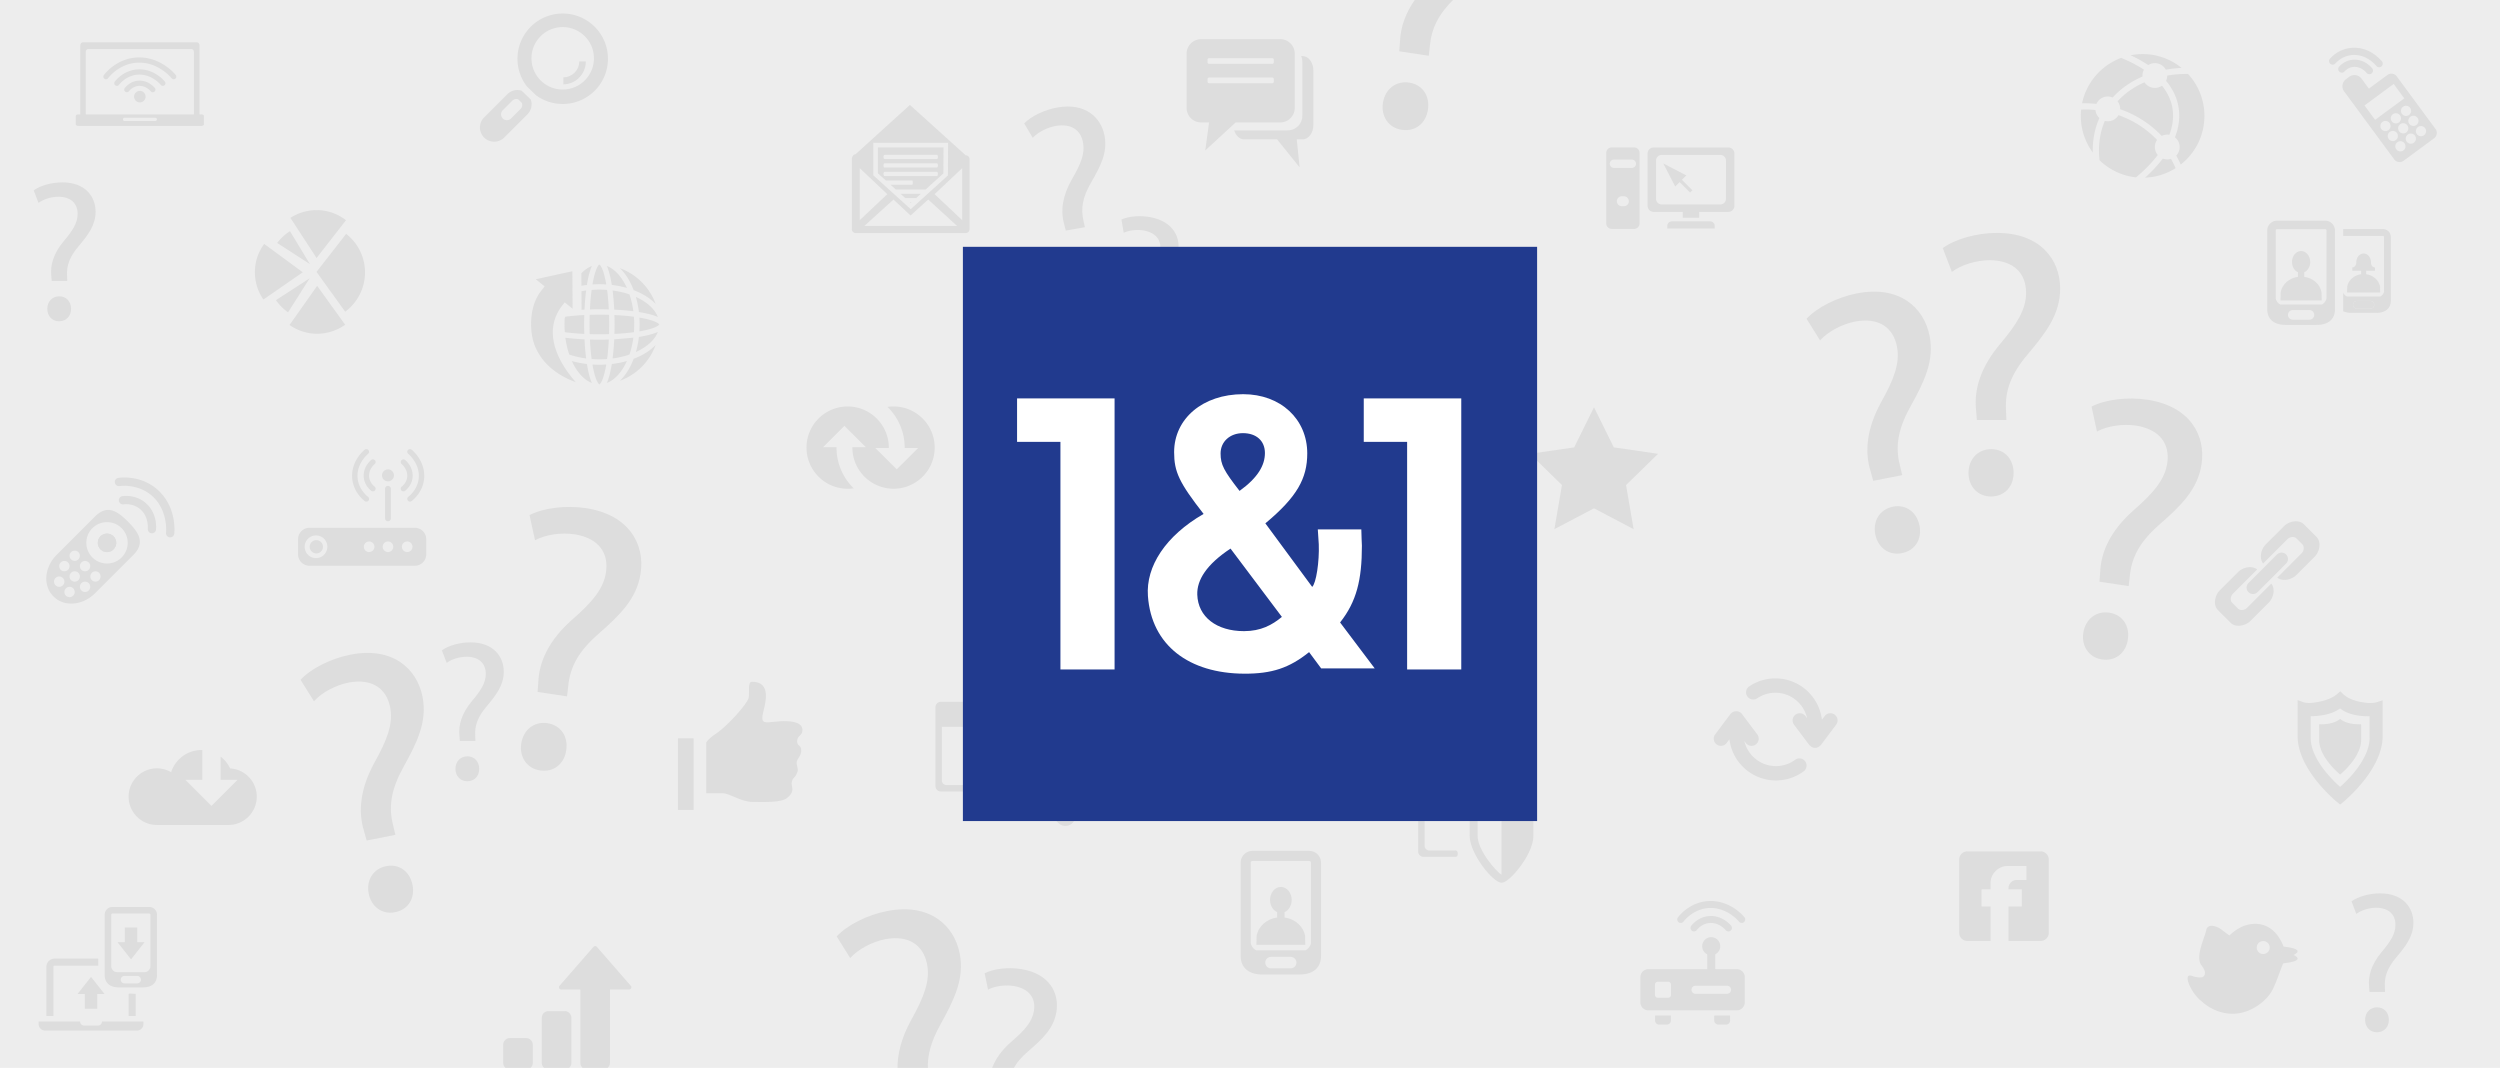 <svg preserveAspectRatio="xMidYMid slice" xmlns="http://www.w3.org/2000/svg" width="302" height="129" viewBox="0 0 2100 900"><path fill="#EDEDED" d="M0 0h2100v900H0z"/><path fill="#DDD" d="M811.13 131.901l-46.813-42.284-45.695 41.473c-1.838 0-3.079 2.289-3.079 4.121v58.757a3.315 3.315 0 003.313 3.31h92.274a3.309 3.309 0 003.31-3.31v-58.757a3.303 3.303 0 00-3.31-3.31zm-77.542-10.448h62.823l-.036 3.857-.108 21.863-.012 1.694-1.244 1.13-27.45 24.867-2.577 2.331-2.577-2.331-27.563-24.964-1.256-1.159v-27.288zm-11.421 21.286l23.171 21.845-23.171 21.851v-43.696zm3.905 48.526l24.463-22.163 14.335 13.386 14.815-13.386 24.242 22.163h-77.855zm82.163-4.831l-23.172-21.845 23.172-21.851v43.696z"/><path fill="#DDD" d="M764.99 172.027l.691-.625h-1.37l.679.625zm23.545-46.741H737.432v21.761l6.687 6.056h22.169c.253 0 .463.799.463 1.779 0 .985-.21 1.784-.463 1.784h-18.246l4.476 4.055h24.945l14.984-13.572.024-5.876.084-15.987h-4.02zm-1.526 24.073h-44.032c-.468 0-.847-.793-.847-1.778 0-.979.379-1.784.847-1.784h44.032c.475 0 .853.805.853 1.784 0 .985-.379 1.778-.853 1.778zm0-7.119h-44.032c-.468 0-.847-.799-.847-1.778 0-.985.379-1.791.847-1.791h44.032c.475 0 .853.805.853 1.791 0 .979-.379 1.778-.853 1.778zm0-7.125h-44.032c-.468 0-.847-.793-.847-1.784 0-.973.379-1.772.847-1.772h44.032c.475 0 .853.799.853 1.772 0 .991-.379 1.784-.853 1.784zm-26.627 32.725h9.228l3.929-3.563h-17.086l3.929 3.563zM1094.23 48.61h-1.183c.589 1.436.919 3.004.919 4.644v45.558c0 6.735-5.461 12.19-12.196 12.19h-45.053c1.364 4.428 4.584 7.552 8.345 7.552h27.702l18.895 23.497-2.367-23.497h4.938c4.981 0 9.018-5.461 9.018-12.19v-45.57c.006-6.723-4.037-12.184-9.018-12.184z"/><path fill="#DDD" d="M1075.395 34.389h-66.448c-6.741 0-12.196 5.461-12.196 12.19v45.564c0 6.729 5.455 12.184 12.196 12.184h6.675l-3.19 23.509 25.534-23.509h37.435c6.729 0 12.19-5.455 12.19-12.184V46.579c-.012-6.735-5.461-12.19-12.196-12.19zm-5.413 35.711a1.3 1.3 0 01-1.292 1.309h-53.044a1.307 1.307 0 01-1.298-1.309v-2.157c0-.721.589-1.31 1.298-1.31h53.044c.715 0 1.292.583 1.292 1.31V70.1zm0-16.269a1.3 1.3 0 01-1.292 1.304h-53.044a1.306 1.306 0 01-1.298-1.304v-2.163a1.31 1.31 0 011.298-1.304h53.044c.715 0 1.292.583 1.292 1.304v2.163zM1338.959 343.576l16.636 33.704 37.202 5.407-26.922 26.243 6.356 37.033-33.272-17.489-33.265 17.489 6.356-37.033-26.915-26.243 37.189-5.407z"/><g fill="#DDD"><path d="M169.132 97.581h-1.526V39.743c0-1.496-.919-2.698-2.061-2.698h-96.06c-1.13 0-2.061 1.202-2.061 2.698v57.838h-1.622c-1.196 0-2.169.577-2.169 1.298v7.071c0 .727.967 1.31 2.169 1.31h103.324c1.196 0 2.169-.589 2.169-1.31v-7.071c.006-.721-.967-1.298-2.163-1.298zm-38.691 5.533h-25.84c-.745 0-1.358-.613-1.358-1.358s.613-1.358 1.358-1.358h25.84c.739 0 1.358.607 1.358 1.358 0 .745-.619 1.358-1.358 1.358zm32.461-5.533H72.038V45.126c0-1.322.841-2.397 1.868-2.397h87.127c1.027 0 1.875 1.075 1.875 2.397v52.455h-.006z"/><path d="M117.272 69.218c-7.913 0-12.304 6.014-12.479 6.272a2.192 2.192 0 00.511 3.076c.385.288.835.414 1.28.414.691 0 1.358-.318 1.79-.919.126-.186 3.304-4.434 8.91-4.434 5.665 0 9.306 4.47 9.336 4.5a2.203 2.203 0 003.1.373 2.194 2.194 0 00.366-3.094c-.198-.253-4.95-6.188-12.814-6.188z"/><path d="M117.128 59.743c-13.163 0-20.439 9.973-20.739 10.4a2.2 2.2 0 00.511 3.07 2.217 2.217 0 003.082-.504c.06-.084 6.308-8.555 17.153-8.555 10.91 0 17.831 8.543 17.897 8.627a2.195 2.195 0 001.73.841c.475 0 .955-.15 1.358-.469.961-.745 1.124-2.139.373-3.1-.338-.409-8.256-10.31-21.365-10.31z"/><path d="M139.447 57.1c-6.909-4.836-14.677-7.39-22.482-7.39-7.822 0-15.441 2.565-22.025 7.42-4.968 3.659-7.612 7.324-7.726 7.48a2.211 2.211 0 00.517 3.082c.39.27.835.409 1.28.409.685 0 1.37-.318 1.802-.925.084-.138 9.511-13.055 26.153-13.055 6.945 0 13.62 2.193 19.832 6.513 4.704 3.262 7.354 6.591 7.378 6.621a2.203 2.203 0 003.1.373 2.188 2.188 0 00.373-3.088c-.109-.165-3.005-3.806-8.202-7.44z"/><ellipse cx="117.47" cy="82.669" rx="4.848" ry="4.854"/></g><g fill="#DDD"><path d="M89.893 449.73a7.74 7.74 0 017.738 7.738 7.737 7.737 0 01-7.738 7.738 7.738 7.738 0 110-15.476z"/><path d="M79.764 435.389L67.52 447.633l-.463.463-.427.421-19.003 19.015c-10.406 10.4-11.685 25.966-2.878 34.774l.367.36c8.802 8.814 24.374 7.522 34.768-2.878l19.009-19.003 13.127-13.134c10.406-10.4 4.218-19.237-4.584-28.045-8.813-8.801-17.278-14.611-27.672-4.217zm-8.309 37.309a4.34 4.34 0 010 8.682 4.347 4.347 0 01-4.35-4.338 4.348 4.348 0 014.35-4.344zm-8.693-8.676c2.397 0 4.344 1.941 4.344 4.338a4.342 4.342 0 01-8.682 0 4.333 4.333 0 014.338-4.338zm-8.682 8.676a4.34 4.34 0 11-4.344 4.344 4.34 4.34 0 014.344-4.344zm-4.349 21.718a4.345 4.345 0 01-4.344-4.338 4.343 4.343 0 118.688 0 4.338 4.338 0 01-4.344 4.338zm8.687 8.682a4.344 4.344 0 01-4.338-4.338 4.344 4.344 0 014.338-4.338 4.34 4.34 0 014.338 4.338 4.333 4.333 0 01-4.338 4.338zm4.344-13.025a4.341 4.341 0 11.006-8.682 4.341 4.341 0 01-.006 8.682zm8.693 8.681a4.343 4.343 0 01-4.35-4.338 4.344 4.344 0 018.688 0 4.336 4.336 0 01-4.338 4.338zm8.676-8.681a4.342 4.342 0 010-8.682 4.347 4.347 0 014.344 4.344 4.346 4.346 0 01-4.344 4.338zm9.762-15.23c-9.601 0-17.375-7.774-17.375-17.375 0-9.595 7.774-17.375 17.375-17.375s17.369 7.78 17.369 17.375c0 9.601-7.774 17.375-17.369 17.375zM102.745 418.26c-1.893.318-3.19 2.109-2.866 4.013.126.745.481 1.394.967 1.892a3.452 3.452 0 003.028.967c.349-.054 8.627-1.256 14.882 4.987 6.327 6.326 5.395 15.368 5.389 15.44-.216 1.911 1.142 3.647 3.052 3.869a3.478 3.478 0 003.863-3.04c.06-.504 1.382-12.43-7.384-21.19-8.838-8.83-20.445-7.022-20.931-6.938z"/><path d="M134.07 414.469c-14.677-14.684-33.921-11.679-34.732-11.535a3.473 3.473 0 00-2.859 3.989 3.481 3.481 0 003.995 2.872c.168-.03 16.588-2.505 28.682 9.595 12.16 12.166 10.34 29.415 10.322 29.589a3.465 3.465 0 001.003 2.872 3.38 3.38 0 002.043.991 3.48 3.48 0 003.869-3.046c.095-.835 2.3-20.71-12.323-35.327zM89.893 449.73a7.74 7.74 0 017.738 7.738 7.737 7.737 0 01-7.738 7.738 7.738 7.738 0 110-15.476z"/></g><g fill="#DDD"><path d="M305.492 400.995c0 8.129 6.164 12.629 6.435 12.821a2.253 2.253 0 003.16-.529c.289-.391.421-.853.421-1.31 0-.709-.324-1.4-.949-1.839-.18-.132-4.542-3.394-4.542-9.138 0-5.821 4.578-9.559 4.62-9.589a2.272 2.272 0 00.391-3.184 2.277 2.277 0 00-3.184-.379c-.266.206-6.352 5.078-6.352 13.147z"/><path d="M295.765 401.145c0 13.518 10.237 20.98 10.67 21.292a2.265 2.265 0 003.154-.523 2.266 2.266 0 00-.517-3.154c-.084-.066-8.777-6.477-8.777-17.609 0-11.199 8.772-18.3 8.856-18.366a2.248 2.248 0 00.871-1.779 2.23 2.23 0 00-.487-1.4 2.263 2.263 0 00-3.178-.379c-.439.337-10.592 8.478-10.592 21.918zM265.719 455.204a5.575 5.575 0 110 11.15 5.575 5.575 0 010-11.15z"/><path d="M348.46 444.84h-88.508c-5.287 0-9.577 4.284-9.577 9.582v12.719c0 5.287 4.29 9.57 9.577 9.57h88.508c5.287 0 9.577-4.278 9.577-9.57v-12.719c0-5.292-4.29-9.582-9.577-9.582zm-83.011 25.468c-5.263 0-9.529-4.272-9.529-9.529 0-5.263 4.266-9.528 9.529-9.528s9.529 4.266 9.529 9.528c0 5.257-4.266 9.529-9.529 9.529zm44.633-5.089a4.441 4.441 0 01-4.44-4.44 4.439 4.439 0 014.44-4.446 4.443 4.443 0 010 8.886zm15.818 0a4.45 4.45 0 01-4.446-4.44 4.448 4.448 0 014.446-4.446 4.444 4.444 0 014.446 4.446 4.453 4.453 0 01-4.446 4.44zm16.144 0a4.443 4.443 0 11.005-8.887 4.443 4.443 0 01-.005 8.887zM325.9 395.786a5.024 5.024 0 015.029 5.017 5.026 5.026 0 01-5.029 5.023 5.018 5.018 0 01-5.016-5.023 5.018 5.018 0 015.016-5.017zM328.346 436.916c0 1.352-1.1 2.451-2.445 2.451a2.452 2.452 0 01-2.445-2.451v-24.837a2.438 2.438 0 012.445-2.439 2.438 2.438 0 012.445 2.439v24.837zM346.64 400.995c0 8.129-6.176 12.635-6.44 12.821a2.258 2.258 0 01-3.58-1.851c0-.703.318-1.394.943-1.827.18-.144 4.548-3.394 4.548-9.144 0-5.816-4.584-9.553-4.62-9.583a2.272 2.272 0 01-.384-3.184 2.265 2.265 0 013.178-.384c.263.211 6.355 5.095 6.355 13.152z"/><path d="M356.366 401.151c0 13.512-10.237 20.973-10.676 21.286a2.266 2.266 0 01-3.154-.523 2.267 2.267 0 01.517-3.154c.09-.066 8.777-6.477 8.777-17.609 0-11.199-8.771-18.3-8.861-18.366a2.263 2.263 0 01-.859-1.779c0-.492.156-.985.48-1.4a2.27 2.27 0 013.184-.379c.433.337 10.592 8.478 10.592 21.924z"/></g><g fill="#DDD"><path d="M511.591 282.042c.084-2.577.12-5.221.12-7.918v-.066-.006c0-2.764-.036-5.479-.12-8.123a256.419 256.419 0 00-11.938-.096h-.048c-1.436.018-2.86.054-4.254.09a256.903 256.903 0 00-.126 8.129c-.006 2.77.042 5.467.126 8.123 2.643.078 5.359.126 8.123.126 2.229 0 4.428-.024 6.597-.084.511-.012 1.015-.03 1.52-.042v-.133zM513.922 240.846c2.631.306 5.203.733 7.69 1.274 1.706.361 3.364.769 4.987 1.237a38.037 38.037 0 00-.998-2.067c-1.718-3.424-3.695-6.434-5.852-8.94-1.67-1.947-3.454-3.587-5.311-4.896-.114-.078-.234-.162-.354-.246a21.777 21.777 0 00-4.338-2.271c1.321 2.92 2.427 6.771 3.388 11.499.272 1.388.53 2.866.788 4.41zM488.394 241.525c1.52-.27 3.052-.487 4.62-.679.781-4.884 1.736-9.114 2.842-12.472.427-1.261.853-2.403 1.322-3.437-.859.337-1.712.727-2.547 1.184-.727.403-1.436.841-2.139 1.34-1.448 1.015-2.842 2.235-4.175 3.641l.077 10.423zM505.896 240.269c1.13.036 2.247.084 3.352.156-.595-3.533-1.285-6.627-2.037-9.198-.06-.198-.114-.403-.174-.595-.06-.18-.114-.361-.168-.535-.006 0-.006-.012-.012-.012 0-.012 0-.024-.006-.03a32.72 32.72 0 00-.943-2.571c-.577-1.376-1.147-2.415-1.652-3.022-.415-.535-.721-.697-.793-.721-.012 0-.03.006-.054.024-.072.03-.24.144-.444.349-.421.42-.991 1.268-1.538 2.451-1.136 2.379-2.253 6.104-3.178 10.742-.186 1.003-.385 2.037-.565 3.118a91.79 91.79 0 015.785-.192c.817 0 1.622.012 2.427.036zM550.45 263.646a32.135 32.135 0 00-.385-.577c-.024-.018-.036-.042-.054-.06a26.906 26.906 0 00-3.046-3.575 28.682 28.682 0 00-1.58-1.478c-.06-.06-.138-.12-.204-.18a38.725 38.725 0 00-1.424-1.159 12.505 12.505 0 00-.499-.385c-.427-.313-.871-.643-1.316-.961a19.96 19.96 0 01-.547-.379 72.645 72.645 0 00-1.911-1.22 56.317 56.317 0 00-4.914-2.577c-.132-.06-.27-.126-.409-.186.174.637.348 1.28.516 1.928.15.589.289 1.172.42 1.76.018.054.03.108.042.174.012.042.018.078.03.126a86.092 86.092 0 011.178 6.302c.12.787.222 1.592.318 2.397 4.434.703 8.327 1.568 11.511 2.541l.961.3c.252.09.511.174.763.265a33.9 33.9 0 012.668 1.057 20.916 20.916 0 00-1.989-3.887c-.033-.082-.081-.148-.129-.226zM488.521 260.78c.006.306-.024.619-.078.925.841-.06 1.682-.102 2.541-.144.277-5.774.745-11.175 1.37-16.065a86.187 86.187 0 00-3.923.625l.09 14.659zM532.493 280.528a84.86 84.86 0 00.006-12.971c-4.908-.655-10.43-1.147-16.366-1.448h-.006a263.418 263.418 0 010 15.874c5.942-.296 11.469-.794 16.366-1.455 0 .006 0 .006 0 0zM532.018 262.925a77.969 77.969 0 00-1.238-6.873c-.024-.09-.048-.18-.06-.27-.084-.379-.18-.751-.276-1.124-.006-.024-.012-.042-.018-.06-.144-.607-.3-1.214-.468-1.814-.096-.372-.192-.751-.301-1.118-.294-.979-.583-1.953-.907-2.89a73.598 73.598 0 00-6.813-1.947c-.354-.084-.703-.156-1.057-.234-.252-.054-.493-.108-.739-.162a8.171 8.171 0 00-.439-.084 73.91 73.91 0 00-5.119-.853c.156 1.184.294 2.409.427 3.653.102.931.186 1.887.276 2.854.006.066.012.144.024.216v.054a314.452 314.452 0 01.36 4.452c0 .054 0 .102.006.15.078 1.25.162 2.524.222 3.803.012.102.012.18.018.282.006.198.03.397.036.595v.006c5.775.283 11.175.745 16.066 1.364zM524.784 308.387a51.24 51.24 0 001.815-3.641c-3.995 1.136-8.243 1.983-12.677 2.511-.787 4.884-1.748 9.108-2.848 12.467-.432 1.268-.853 2.409-1.322 3.437a19.198 19.198 0 002.457-1.136c.745-.408 1.49-.865 2.229-1.376a22.5 22.5 0 001.382-1.051c2.926-2.373 5.647-5.605 8.002-9.535.332-.547.65-1.112.962-1.676zM552.577 280.324c-.781.366-1.64.703-2.572 1.033-2.487.883-5.485 1.658-8.909 2.349-1.394.276-2.878.541-4.416.781h-.006c-.523 4.446-1.364 8.687-2.505 12.689h.006a42.535 42.535 0 002.037-.979c4.254-2.139 7.876-4.686 10.694-7.468a28.251 28.251 0 003.16-3.707 21.173 21.173 0 002.523-4.704c-.006.006-.012.006-.012.006zM549.796 292.225c-2.295 2.235-4.969 4.266-7.984 6.074-.349.21-.697.409-1.046.613-.024.012-.036.024-.06.03 0 .006-.006.006-.006.006a56.864 56.864 0 01-5.588 2.77 70.7 70.7 0 01-2.83 1.142c-.18.487-.366.961-.553 1.448-1.622 3.989-3.563 7.63-5.773 10.808-1.616 2.325-3.37 4.41-5.269 6.212h.006s0 .006-.006.006a51.54 51.54 0 006.092-2.692 50.325 50.325 0 009.678-6.609 61.067 61.067 0 002.584-2.409 50.358 50.358 0 0011.715-18.366h-.006a27.96 27.96 0 01-.954.967zM478.187 299.315c4.35 1.49 9.114 2.608 14.173 3.28-.631-4.884-1.099-10.292-1.376-16.059-5.78-.282-11.175-.739-16.071-1.37.679 5.059 1.784 9.817 3.274 14.149zM495.58 318.822c-.006-.006-.006-.012-.012-.024 0-.012-.006-.018-.006-.024a48.71 48.71 0 01-.817-2.938 74.395 74.395 0 01-.931-4.17 106.106 106.106 0 01-.793-4.41 81.688 81.688 0 01-12.683-2.511c3.202 7.06 7.45 12.587 12.154 15.903a22.053 22.053 0 004.704 2.517c-.588-1.272-1.123-2.726-1.616-4.343zM527.722 235.709c1.73 2.884 3.256 6.08 4.554 9.516.487.18.967.367 1.442.565 6.038 2.451 11.271 5.624 15.356 9.379.577.54 1.142 1.087 1.676 1.652a50.211 50.211 0 00-10.76-17.375c-.306-.33-.625-.655-.949-.973a50.068 50.068 0 00-18.372-11.715c2.613 2.481 4.981 5.503 7.053 8.951zM515.953 286.53c-.282 5.773-.751 11.181-1.37 16.065 5.053-.673 9.811-1.778 14.143-3.274.162-.481.324-.955.48-1.454 1.256-3.941 2.205-8.213 2.8-12.701l-16.053 1.364zM509.951 303.076c.655-4.896 1.154-10.436 1.454-16.36h-.006c-2.584.072-5.233.114-7.931.114-2.692 0-5.347-.048-7.936-.114.3 5.924.793 11.451 1.46 16.36 2.121.168 4.283.258 6.482.258 2.193 0 4.35-.096 6.477-.258zM503.475 261.267c2.697 0 5.335.042 7.93.12-.3-5.936-.799-11.463-1.454-16.366a85.205 85.205 0 00-6.483-.258h-.012a79.13 79.13 0 00-6.476.258c-.655 4.896-1.154 10.43-1.454 16.366a260.51 260.51 0 017.889-.12h.06zM474.372 268.572a90.27 90.27 0 00-.186 5.299v.186c0 .373.006.745.012 1.123.006.18 0 .342.006.517 0 .06.006.132.006.192.036 1.574.114 3.118.222 4.638.559.078 1.118.15 1.688.216 4.47.553 9.415.985 14.683 1.244a263 263 0 01-.12-7.93c.006-2.698.048-5.347.12-7.943-5.768.289-11.145.775-15.939 1.406-.173.343-.336.698-.492 1.052zM503.475 307.864h-.072a89.735 89.735 0 01-5.72-.186c.421 2.445.877 4.692 1.37 6.687.276 1.111.559 2.145.847 3.106.907 2.98 1.947 5.155 2.782 6.17.27.342.492.535.637.631.072.06.132.078.156.09.006 0 .006-.006.006-.006.012-.006.018-.006.042-.018.078-.036.24-.156.451-.361.421-.415.997-1.256 1.55-2.445 1.135-2.379 2.235-6.098 3.166-10.754.198-.991.384-2.025.565-3.1a99.105 99.105 0 01-5.78.186zM553.586 273.763a2.796 2.796 0 00-.192-.21c-.409-.402-1.184-.937-2.289-1.466-.054-.024-.102-.06-.156-.078-.126-.066-.265-.12-.397-.18-2.385-1.063-5.954-2.109-10.346-2.986a78.527 78.527 0 00-2.559-.481c-.18-.036-.361-.054-.553-.09.12 1.905.186 3.827.186 5.786 0 1.947-.066 3.875-.186 5.785 3.803-.649 7.119-1.394 9.787-2.211 2.974-.907 5.155-1.953 6.176-2.782.529-.415.685-.721.715-.793 0-.006 0-.036-.012-.054a1.286 1.286 0 00-.174-.24z"/><path d="M449.625 292.808a36.616 36.616 0 01-.853-2.205 42.001 42.001 0 01-.943-3.04 55.932 55.932 0 01-.655-2.812 45.72 45.72 0 01-.457-2.667 49.794 49.794 0 01-.312-2.541 41.098 41.098 0 01-.198-2.457c-.048-.775-.066-1.568-.084-2.355a55.049 55.049 0 01.09-4.518c.036-.721.096-1.436.168-2.151.066-.703.15-1.406.241-2.097a42.63 42.63 0 01.696-4.032c.132-.655.294-1.292.451-1.941.162-.625.337-1.25.523-1.863.186-.631.384-1.231.589-1.826.204-.601.427-1.19.655-1.766.234-.583.481-1.142.739-1.706.258-.565.528-1.111.799-1.646.294-.54.577-1.075.877-1.598.313-.517.631-1.033.961-1.526.337-.499.691-.979 1.051-1.454.228-.295.456-.595.697-.889.15-.168.282-.349.415-.517.132-.18.252-.349.373-.516.138-.186.27-.372.415-.553l.288-.372 1.094-1.424.252-.318-7.462-5.966 1.736-.378 2.247-.499 2.253-.487 2.253-.499 2.247-.492 2.259-.499 2.247-.487 2.259-.499 2.253-.493 2.247-.492 2.259-.487 6.494-1.424.054 6.651.018 2.307.006 2.307.018 2.307.006 2.307.024 2.307.012 2.313.018 2.295.018 2.319.018 2.307.012 2.301.006 1.766v.012l-6.645-5.305-.246.318-1.13 1.394-.318.409c-.27.331-.523.673-.775 1.01-.361.487-.715.967-1.051 1.46-.343.499-.667.997-.986 1.496a46.385 46.385 0 00-.919 1.568 51.941 51.941 0 00-.847 1.61 39.98 39.98 0 00-.775 1.676 33.932 33.932 0 00-.697 1.73 37.886 37.886 0 00-.625 1.791c-.192.625-.361 1.256-.529 1.874a36.385 36.385 0 00-.432 1.947 39.565 39.565 0 00-.337 2.025 30.944 30.944 0 00-.21 2.121 33.87 33.87 0 00-.102 2.211c-.018.769.006 1.544.036 2.325.042.805.09 1.61.18 2.433.09.859.21 1.718.361 2.572.15.907.33 1.826.54 2.733.216.967.469 1.929.757 2.902a49.254 49.254 0 001.015 3.106 67.596 67.596 0 001.34 3.364 66.418 66.418 0 001.724 3.665 70.368 70.368 0 001.754 3.28c.156.27.306.535.469.787a83.57 83.57 0 002.896 4.62 98.774 98.774 0 003.953 5.449 119.683 119.683 0 004.242 5.113c-.432-.162-.883-.33-1.328-.499a71.081 71.081 0 01-6.302-2.74c-.156-.078-.319-.156-.475-.234-8.429-4.242-15.158-9.673-20.103-16.209a48.363 48.363 0 01-3.244-4.896 50.982 50.982 0 01-2.025-3.899c-.191-.409-.365-.811-.54-1.214z"/></g><path fill="#DDD" d="M193.288 646.94a26.691 26.691 0 00-7.949-9.913v19.556h14.137l-21.833 21.833-21.833-21.833h14.142v-25.029c-.276-.012-.552-.03-.829-.03-11.782 0-21.929 7.853-25.377 18.607a23.67 23.67 0 00-11.938-3.232c-13.11 0-23.779 10.67-23.779 23.785s10.67 23.785 23.779 23.785h60.097c13.115 0 23.785-10.67 23.785-23.785.001-12.653-9.93-23.029-22.402-23.744z"/><g fill="#DDD"><path d="M569.469 621.707h13.142v60.121h-13.142zM593.236 625.336v42.506h13.98c5.594 0 15.38 7.275 24.888 7.275s23.806.745 28.871-3.22c3.812-2.986 4.674-5.455 4.632-7.564-.054-2.62-1.16-3.791-.325-6.729.997-3.485 3.178-2.818 4.734-8.345.631-2.235-1.244-5.359-.745-7.972.511-2.692 3.533-4.602 3.737-8.97.249-5.359-3.611-3.737-3.437-8.375.192-4.884 4.476-4.194 4.476-9.228 0-5.035-5.275-9.198-26.002-6.711-6.993.841-8.952 0-6.993-8.111 1.959-8.111 7.041-25.726-9.276-25.726-4.001 0-2.031 8.273-2.869 13.307-.838 5.035-18.057 23.888-26.726 29.757-8.668 5.871-8.945 8.106-8.945 8.106z"/></g><g fill="#DDD"><path d="M438.173 77.661a11.948 11.948 0 00-12.016 2.956l-19.502 19.502c-4.668 4.662-4.668 12.232 0 16.894 4.668 4.668 12.232 4.668 16.9 0l19.496-19.502c3.358-3.352 4.302-8.225 2.818-12.424l-7.696-7.426zm-.926 15.363l-7.991 7.991a4.904 4.904 0 01-6.933 0c-1.916-1.911-1.904-5.011 0-6.927l7.996-7.99a4.893 4.893 0 014.92-1.214l3.154 3.04a4.89 4.89 0 01-1.146 5.1zM472.664 12.854c-20.98 0-37.988 17.008-37.988 37.988a37.85 37.85 0 008.008 23.335l7.606 7.366a37.847 37.847 0 0022.374 7.287c20.992 0 38.006-17.008 38.006-37.988s-17.014-37.988-38.006-37.988zm0 63.846c-14.485 0-26.225-11.746-26.225-26.231s11.739-26.225 26.225-26.225c14.485 0 26.242 11.739 26.242 26.225S487.149 76.7 472.664 76.7z"/><path d="M486.542 53.323c0 7.245-6.056 13.109-13.313 13.109v5.888c10.502 0 18.859-8.783 18.859-19.273l-5.557.024c.005.084.011.168.011.252z"/></g><g fill="#DDD"><path d="M747.058 411.851c1.174.12 2.367.183 3.573.183.452 0 .898-.024 1.347-.042-.466.018-.934.035-1.403.035-1.186 0-2.361-.059-3.517-.176zM710.199 342.975zM708.356 343.122zM753.849 411.869zM755.755 411.641zM710.622 342.961c.466-.018.933-.034 1.403-.034 1.188 0 2.361.058 3.518.176a35.159 35.159 0 00-3.573-.183c-.452-.001-.899.023-1.348.041z"/><path d="M702.663 377.391l-.001-.258h-11.286l17.958-17.923 17.992 17.923h-11.343l.005.258c0 17.898 13.641 32.665 31.07 34.46 1.156.117 2.331.176 3.517.176.469 0 .937-.017 1.403-.035.141-.004.284-.006.424-.014.487-.026.969-.064 1.448-.11.132-.012.264-.022.395-.038a35.822 35.822 0 001.511-.191l.194-.032c16.534-2.583 29.182-16.881 29.182-34.138 0-19.081-15.472-34.551-34.556-34.551-1.72 0-3.406.13-5.059.373 8.893 8.707 14.421 20.841 14.421 34.271l.003.258h11.284l-17.958 17.923-17.992-17.923h11.343l-.005-.258c0-17.898-13.641-32.665-31.07-34.46a34.95 34.95 0 00-3.518-.176c-.47 0-.937.017-1.403.034-.141.005-.284.006-.424.014-.487.026-.969.065-1.448.11-.132.012-.264.022-.395.038-.506.054-1.011.116-1.511.191l-.194.031c-16.532 2.584-29.182 16.881-29.182 34.139 0 19.081 15.472 34.551 34.556 34.551 1.72 0 3.406-.132 5.059-.372-8.892-8.707-14.42-20.842-14.42-34.271z"/></g><path fill="#DDD" d="M1714.159 716.647h-61.62c-3.749 0-6.807 3.04-6.807 6.801v61.611a6.813 6.813 0 006.807 6.81h19.529v-28.973h-7.576v-14.383h7.576v-5.185c0-3.935 1.409-7.327 4.243-10.141 2.831-2.836 6.208-4.257 10.158-4.257h15.741v11.749h-8.216c-1.89 0-3.497.682-4.84 2.04-1.343 1.355-2.022 2.962-2.022 4.797v.997h11.208v14.383h-11.208v28.973h27.026a6.806 6.806 0 006.81-6.81v-61.611a6.798 6.798 0 00-6.809-6.801zM1989.852 75.938l15.606-11.502c2.475-1.82 5.985-1.292 7.791 1.183l32.588 44.203c1.822 2.472 1.289 5.984-1.17 7.807l-25.714 18.931c-2.471 1.82-5.982 1.286-7.804-1.168l-21.031-28.559-11.541-15.666-9.492-12.866c-2.405-3.268-1.702-7.909 1.569-10.319l2.711-1.995c3.271-2.403 7.911-1.7 10.319 1.556l6.168 8.395zm-28.174-21.102a3.034 3.034 0 11-4.492-4.08 31.614 31.614 0 012.582-2.517c5.21-4.473 11.712-6.792 18.411-6.642 6.661.144 13.483 2.736 19.356 8.084a34.683 34.683 0 013.231 3.322 3.028 3.028 0 01-.318 4.266 3.042 3.042 0 01-4.279-.318 30.127 30.127 0 00-2.701-2.782c-4.746-4.302-10.171-6.392-15.422-6.513-5.198-.117-10.262 1.691-14.329 5.191a23.822 23.822 0 00-2.039 1.989zm7.7 6.69c.347-.388.718-.748 1.09-1.066 2.181-1.875 4.892-2.848 7.658-2.779 2.819.066 5.756 1.198 8.334 3.536.518.469 1.011.988 1.489 1.532a3.032 3.032 0 104.602-3.948 23.46 23.46 0 00-2.02-2.076c-3.723-3.373-8.046-5.011-12.271-5.107-4.269-.093-8.416 1.385-11.743 4.242a18.869 18.869 0 00-1.633 1.595 3.019 3.019 0 00.212 4.283 3.02 3.02 0 004.282-.212zm16.805 28.543l8.907 12.085 24.502-18.054-8.907-12.088-24.502 18.057zm15.077 13.842a4.264 4.264 0 00-.919 5.966 4.276 4.276 0 005.985.904 4.258 4.258 0 00.903-5.969 4.253 4.253 0 00-5.969-.901zm29.847 4.293a4.276 4.276 0 00-.918 5.984c1.409 1.899 4.083 2.31 5.982.901 1.902-1.394 2.3-4.083.903-5.972-1.393-1.898-4.079-2.313-5.967-.913zm-8.538 6.287c-1.899 1.409-2.312 4.083-.903 5.981a4.267 4.267 0 005.969.904 4.254 4.254 0 00.904-5.981 4.266 4.266 0 00-5.97-.904zm-8.759 6.447a4.286 4.286 0 00-.904 5.984 4.271 4.271 0 005.982.904c1.9-1.394 2.298-4.067.904-5.972a4.277 4.277 0 00-5.982-.916zm10.902-21.392c-1.902 1.394-2.301 4.067-.904 5.969a4.275 4.275 0 10.904-5.969zm-8.537 6.288a4.269 4.269 0 00-.889 5.972 4.256 4.256 0 005.967.904 4.252 4.252 0 00.903-5.969 4.266 4.266 0 00-5.981-.907zm-8.748 6.449a4.27 4.27 0 00-.902 5.972 4.291 4.291 0 005.984.916 4.288 4.288 0 00.902-5.984c-1.411-1.901-4.082-2.312-5.984-.904zm11.116-21.114a4.262 4.262 0 00-.906 5.975 4.273 4.273 0 005.983.901 4.263 4.263 0 00.891-5.966 4.252 4.252 0 00-5.968-.91zm-8.537 6.278a4.286 4.286 0 00-.903 5.981c1.394 1.901 4.083 2.304 5.983.904 1.903-1.394 2.299-4.082.902-5.981a4.284 4.284 0 00-5.982-.904zM1887.431 512.154c-1.915 1.929-5.585 2.487-7.498.574l-4.946-4.936c-1.903-1.913-1.343-5.584.586-7.495l20.46-20.463c-4.294-3.47-11.858-1.995-15.979 2.127l-15.396 15.392c-4.333 4.338-5.744 12.445-1.609 16.597l10.715 10.712c4.148 4.136 12.26 2.728 16.592-1.607l15.395-15.383c4.137-4.134 5.598-11.698 2.13-15.99l-20.45 20.472zM1945.888 452.552l-10.702-10.715c-4.149-4.133-12.27-2.724-16.591 1.607l-15.398 15.383c-4.135 4.124-5.595 11.703-2.139 15.981l20.462-20.463c1.927-1.925 5.581-2.481 7.498-.571l4.944 4.944c1.903 1.905 1.343 5.56-.571 7.489l-20.474 20.46c4.293 3.454 11.858 1.995 15.993-2.13l15.382-15.38c4.334-4.346 5.743-12.468 1.596-16.605z"/><path fill="#DDD" d="M1888.708 498.861a5.43 5.43 0 007.644 0l23.958-23.959c2.114-2.112 2.114-5.546 0-7.645-2.101-2.109-5.518-2.109-7.631 0l-23.97 23.96a5.424 5.424 0 00-.001 7.644zM1996.929 591.219c-.012 0-2.552.814-6.155.814-.757 0-1.555-.03-2.393-.12-6.394-.64-15.116-2.475-20.289-7.54l-2.272-2.232-2.381 2.127c-6.155 5.503-16.579 7.164-22.241 7.669a21.33 21.33 0 01-1.595.066c-2.966 0-4.973-.73-5-.745l-4.572-1.685-.026 4.878v25.471c0 28.147 32.2 54.54 33.569 55.639l2.139 1.742 2.14-1.742c1.37-1.1 33.556-27.492 33.556-55.639v-30.19l-4.48 1.487zm-6.472 11.914v18.147c0 18.426-19.864 36.906-24.743 41.16-4.88-4.254-24.742-22.71-24.742-41.16v-18.186h.029c4.984 0 16.977-.667 24.659-6.555 6.9 5.717 17.75 6.594 23.812 6.594h.985z"/><path fill="#DDD" d="M1983.357 609.873s-11.687.784-17.644-4.56c-5.969 5.344-17.642 4.56-17.642 4.56h-.014v2.382l.014.012v10.94c0 .85.067 1.7.172 2.538.054.292.119.598.173.892.093.559.198 1.114.345 1.661.081.333.186.664.279.997.161.52.32 1.036.506 1.541.12.318.239.637.371.958.08.225.161.451.254.679l.027-.027c.837 1.953 1.873 3.839 3.004 5.612l-.015.012c.083.132.188.264.269.385.278.438.571.865.862 1.273.213.306.425.628.64.934l.014-.015a55.562 55.562 0 003.856 4.746l-.015.015c3.698 4.122 6.9 6.714 6.9 6.714s3.204-2.592 6.899-6.714l-.01-.015a61.975 61.975 0 003.854-4.746l.014.015c.213-.306.413-.628.623-.934.294-.408.586-.835.868-1.273.092-.12.185-.253.278-.385l-.015-.012a39.498 39.498 0 002.993-5.612l.026.027c.093-.228.173-.453.266-.694.12-.306.252-.613.359-.943a21.51 21.51 0 00.506-1.541c.105-.333.212-.664.291-.997.132-.559.253-1.102.346-1.661.054-.306.118-.601.159-.892.107-.838.174-1.688.188-2.538v-.027-.015-2.298-8.612l-.001-2.382z"/><g fill="#DDD"><path d="M1916.319 803.113c0-3.295 1.675-6.272 1.862-6.578-3.205-8.18-10.066-19.015-23.879-19.015-8.322 0-15.581 4.007-21.67 9.787-2.538-1.965-4.706-3.485-5.891-4.455-4.239-3.482-12.351-6.182-13.507 0-1.156 6.167-9.652 22.389-3.868 29.718 5.796 7.339.825 9.685.825 9.685-1.768.415-4.668.472-9.068-1.03-8.483-2.902-.081 15.552 8.482 21.532 0 0 10.117 10.28 25.778 10.28 15.663 0 29.036-11.247 33.61-20.25 3.536-6.99 6.514-16.894 9.332-23.076-.081.012-.119.024-.119.024s-1.887-3.14-1.887-6.622zm-15.209-.24a5.435 5.435 0 01-5.437-5.437c0-3.016 2.433-5.449 5.437-5.449s5.451 2.433 5.451 5.449c-.001 3.004-2.447 5.437-5.451 5.437z"/><path d="M1926.675 803.642c1.556-.769 4.615-2.562 2.741-4.169-2.474-2.103-11.78-2.911-11.78-2.911s-2.023 3.349-2.023 7.08c0 3.728 2.023 7.089 2.023 7.089s9.306-.796 11.78-2.914c1.874-1.604-1.185-3.4-2.741-4.175z"/></g><g fill="#DDD"><path d="M1541.143 601.818c-2.645-2.001-6.435-1.466-8.429 1.196l-2.313 3.07c-2.301-19.529-18.919-34.741-39.047-34.741-7.897 0-15.517 2.328-22.016 6.729-2.753 1.859-3.471 5.596-1.61 8.363 1.861 2.752 5.61 3.479 8.377 1.607 4.494-3.046 9.772-4.653 15.25-4.653 13.013 0 23.891 9.189 26.603 21.391l-1.329-1.766a6.016 6.016 0 00-8.431-1.196 6.033 6.033 0 00-1.209 8.438l12.815 17.06c.174.213.413.307.613.49.333.361.705.676 1.13.946.28.171.559.319.865.451.132.054.252.159.396.198.533.186 1.077.243 1.625.27.08.009.131.051.198.051.012 0 .026-.015.026-.015.027 0 .042.015.054.015.066 0 .12-.042.198-.051.533-.027 1.09-.084 1.622-.27.147-.039.268-.144.4-.213.308-.117.586-.264.865-.436a6.12 6.12 0 001.143-.946c.186-.183.438-.276.599-.49l12.801-17.06a6.022 6.022 0 00-1.196-8.438zM1507.919 639.719a27.109 27.109 0 01-16.167 5.305c-12.896 0-23.665-9.018-26.51-21.049l1.223 1.622a6.044 6.044 0 004.826 2.409c1.265 0 2.528-.4 3.617-1.211 2.659-1.995 3.19-5.786 1.197-8.441l-12.816-17.059c-1.224-1.619-3.151-2.457-5.104-2.364-1.784.069-3.498.886-4.616 2.364l-12.816 17.059c-1.993 2.655-1.461 6.446 1.197 8.441a6.037 6.037 0 003.615 1.211 6.04 6.04 0 004.826-2.409l2.328-3.109c2.379 19.451 18.958 34.582 39.034 34.582 8.443 0 16.513-2.647 23.306-7.645a6.033 6.033 0 001.277-8.432c-1.97-2.67-5.733-3.241-8.417-1.274z"/></g><path fill="#DDD" d="M795.14 660.97a3.97 3.97 0 01-3.965-3.977v-44.921h87.715v-16.546a4.481 4.481 0 00-4.479-4.488h-84.147a4.489 4.489 0 00-4.488 4.488v66.303a4.49 4.49 0 004.488 4.494h26.985c2.445 0 2.358-5.353 0-5.353H795.14zm67.691-62.885c0-.835.667-1.502 1.493-1.502h7.681c.823 0 1.493.667 1.493 1.502v7.678c0 .817-.67 1.49-1.493 1.49h-7.681a1.494 1.494 0 01-1.493-1.49v-7.678zm-15.552 0c0-.835.67-1.502 1.493-1.502h7.681c.826 0 1.496.667 1.496 1.502v7.678c0 .817-.67 1.49-1.496 1.49h-7.681a1.496 1.496 0 01-1.493-1.49v-7.678zM873.327 670.355a8.404 8.404 0 001.982 8.736l13.701 13.704c3.277 3.274 8.594 3.274 11.874 0 3.278-3.28 3.278-8.603 0-11.878l-13.704-13.698a8.393 8.393 0 00-8.441-2.079l-5.412 5.215zm5.256 1.994l2.214-2.133a3.424 3.424 0 013.458.847l5.62 5.617c1.337 1.346 1.343 3.526 0 4.866a3.444 3.444 0 01-4.872 0l-5.614-5.617a3.424 3.424 0 01-.806-3.58z"/><path fill="#DDD" d="M827.807 646.293c0 14.744 11.95 26.693 26.69 26.693a26.577 26.577 0 0015.726-5.119l5.344-5.179a26.57 26.57 0 005.626-16.396c0-14.743-11.95-26.693-26.69-26.693-14.743.001-26.696 11.951-26.696 26.694zm8.264-.258c0-10.177 8.255-18.432 18.432-18.432s18.423 8.255 18.423 18.432c0 10.171-8.246 18.426-18.423 18.426s-18.432-8.255-18.432-18.426zM1200.634 715.904a3.967 3.967 0 01-3.965-3.971v-44.927h87.718V650.46a4.482 4.482 0 00-4.476-4.488h-84.15a4.493 4.493 0 00-4.488 4.488v66.309a4.489 4.489 0 004.488 4.488h26.985c2.442 0 2.358-5.353 0-5.353h-22.112zm67.691-62.884a1.5 1.5 0 011.496-1.502h7.681c.823 0 1.496.673 1.496 1.502v7.678c0 .817-.673 1.49-1.496 1.49h-7.681a1.497 1.497 0 01-1.496-1.49v-7.678zm-15.549 0c0-.829.67-1.502 1.49-1.502h7.684c.823 0 1.496.673 1.496 1.502v7.678c0 .817-.673 1.49-1.496 1.49h-7.684c-.823 0-1.49-.673-1.49-1.49v-7.678z"/><path fill="#DDD" d="M1288.034 686.009l-2.325-.739c-9.477-2.998-22.887-9.33-23.019-9.396l-1.43-.679-1.424.679c-.138.066-13.542 6.398-23.016 9.396l-2.328.739v17.507c0 14.996 19.559 39.448 26.768 39.448 5.443 0 14.299-11.613 16.02-13.938 4.013-5.443 10.754-15.987 10.754-25.51v-17.507zm-46.871 17.507v-12.653c7.714-2.661 16.66-6.705 20.096-8.291V736.162c-4.205-2.24-20.096-20.342-20.096-32.646z"/><g fill="#DDD"><path d="M1440.329 191.114c0-2.031-1.736-3.677-3.875-3.677h-32.034c-2.139 0-3.869 1.646-3.869 3.677v2.331h39.772c.006-.005.006-.3.006-2.331zM1451.762 125.358h-62.644a5.138 5.138 0 00-5.137 5.137v43.858a5.135 5.135 0 005.137 5.137h24.41v4.891h13.812v-4.891h24.416a5.138 5.138 0 005.137-5.137v-43.858a5.118 5.118 0 00-5.131-5.137zm-1.934 43.131a4.71 4.71 0 01-4.71 4.71h-49.349a4.706 4.706 0 01-4.71-4.71v-32.13a4.706 4.706 0 014.71-4.71h49.355a4.71 4.71 0 014.71 4.71l-.006 32.13zM1353.882 193.794h18.703a4.643 4.643 0 004.644-4.656V129.93a4.64 4.64 0 00-4.644-4.644h-18.703a4.645 4.645 0 00-4.65 4.644v59.208a4.647 4.647 0 004.65 4.656zm10.165-19.081h-1.634a4.182 4.182 0 110-8.363h1.634a4.18 4.18 0 014.182 4.181 4.174 4.174 0 01-4.182 4.182zm-8.321-39.184h15.002c1.928 0 3.502 1.568 3.502 3.503s-1.574 3.503-3.502 3.503h-15.002a3.498 3.498 0 01-3.497-3.503 3.503 3.503 0 013.497-3.503z"/><path d="M1416.52 148.825l-19.357-10.021 10.003 19.363 3.707-3.707 8.795 8.802 1.929-1.941-8.79-8.795z"/></g><g fill="#DDD"><path d="M441.88 873.465h-13.545a5.661 5.661 0 00-5.659 5.66v15.098a5.66 5.66 0 005.659 5.659h13.545a5.659 5.659 0 005.659-5.659v-15.098a5.66 5.66 0 00-5.659-5.66zM474.295 850.815H460.75a5.662 5.662 0 00-5.659 5.66v37.748a5.66 5.66 0 005.659 5.659h13.545a5.662 5.662 0 005.663-5.659v-37.748a5.663 5.663 0 00-5.663-5.66z"/><path d="M529.871 829.553l-28.505-32.701c-.718-.823-2.127-.823-2.845 0l-28.505 32.701a1.885 1.885 0 001.424 3.124h16.053v16.059c0 .024.015.048.018.078v45.408a5.66 5.66 0 005.66 5.659h13.545a5.659 5.659 0 005.659-5.659v-45.408c.003-.03.018-.054.018-.078v-16.059h16.053c.742 0 1.412-.432 1.718-1.105a1.878 1.878 0 00-.293-2.019z"/></g><g fill="#DDD"><path d="M85.626 859.597a3.369 3.369 0 01-3.373 3.373H70.669a3.373 3.373 0 01-3.378-3.373H32.44v2.051a5.551 5.551 0 005.546 5.552h76.946a5.547 5.547 0 005.546-5.552v-2.051H85.626zM108.029 836.377v18.526h5.928v-18.526c.001 0-5.928-.545-5.928 0zM44.893 813.643c0-.544.441-.985.985-.985h36.659v-5.934H45.878c-3.813 0-6.913 3.106-6.913 6.919v41.26h5.928v-41.26zM87.962 820.812c0 1.141.185 2.19.475 3.181 1.223 4.167 4.966 6.914 11.451 6.914h20.045c6.716 0 10.298-2.816 11.463-6.914.284-.997.464-2.051.464-3.181V769.769c0-3.535-2.88-6.415-6.421-6.415H94.382c-3.541 0-6.421 2.88-6.421 6.415v36.7l.001 14.343zm30.458 3.593a3.136 3.136 0 01-3.135 3.129h-10.75a3.131 3.131 0 01-3.129-3.129c0-.145.058-.272.081-.412.209-1.53 1.466-2.723 3.048-2.723h10.75c1.582 0 2.84 1.194 3.048 2.723.023.139.087.267.087.412zM93.461 769.77c0-.504.411-.916.921-.916h31.055c.504 0 .922.412.922.916v43.7c0 1.617-1.895 4.589-4.59 4.589H98.05c-2.799 0-4.589-3.013-4.589-4.589v-7-36.7zM81.697 848.836v-12.378h6.108l-11.341-14.412-11.352 14.412h6.113v12.378z"/><path d="M115.302 792.961v-12.378h-10.471v12.378h-6.108l5.708 7.256 5.633 7.156 5.632-7.156 5.714-7.256z"/></g><g fill="#DDD"><path d="M1991.05 254.283h-11.201a3.267 3.267 0 00-3.268 3.263 3.268 3.268 0 003.268 3.268h11.201a3.264 3.264 0 003.263-3.268 3.262 3.262 0 00-3.263-3.263z"/><path d="M2001.632 193.922h-33.339v5.731h33.339c.527 0 .956.429.956.956v45.543c0 1.298-1.194 3.396-3.019 4.305v.145h-28.123v-.052c-1.338-.597-2.666-2.011-3.152-3.147v15.612c1.09.429 4.01 1.31 6.705 1.31h20.897c8.698 0 12.424-4.503 12.424-10.518V200.61a6.695 6.695 0 00-6.688-6.688zm-10.582 66.892h-11.201a3.268 3.268 0 01-3.268-3.268 3.267 3.267 0 013.268-3.263h11.201a3.262 3.262 0 013.263 3.263 3.264 3.264 0 01-3.263 3.268z"/><path d="M1999.245 242.281c-.962-5.389-5.697-9.626-11.689-10.443V228.9h7.412v-2.718s-3.355-.122-3.355-4.335c0-4.097-2.758-7.418-6.166-7.418-3.402 0-6.166 3.32-6.166 7.418 0 4.021-3.355 4.335-3.355 4.335v2.718h7.418v2.938c-5.998.817-10.726 5.053-11.689 10.443l-.116 4.862h27.816l-.11-4.862zM1953.059 186.835h-40.264c-4.584 0-8.321 3.738-8.321 8.322v66.173c0 7.684 5.059 13.079 15.461 13.079h25.991c10.819 0 15.455-5.592 15.455-13.079v-66.173c-.001-4.584-3.733-8.322-8.322-8.322zm-13.161 83.21h-13.937a4.059 4.059 0 01-4.056-4.062 4.058 4.058 0 014.056-4.062h13.937c2.243 0 4.057 1.82 4.057 4.062s-1.814 4.062-4.057 4.062zm14.354-18.231c0 1.611-1.495 4.236-3.778 5.366v.11h-34.944c-2.434-1.072-3.923-3.848-3.923-5.476v-56.657a1.19 1.19 0 011.188-1.188h40.264a1.19 1.19 0 011.194 1.188v56.657h-.001z"/><path d="M1950.086 246.993c-1.194-6.705-7.081-11.967-14.54-12.987v-3.79c2.938-1.292 5.047-4.653 5.047-8.64 0-5.094-3.431-9.226-7.661-9.226-4.236 0-7.673 4.132-7.673 9.226 0 3.987 2.109 7.348 5.047 8.64v3.79c-7.452 1.02-13.34 6.288-14.534 12.987l-.162 6.838h34.636l-.16-6.838z"/></g><g fill="#DDD"><path d="M1096.551 799.767c.012-.006.029-.017.047-.023h-.052l.005.023zM1055.279 799.79v-.046h-.081c.029.011.052.029.081.046z"/><path d="M1099.785 716.238h-47.745c-5.436 0-9.869 4.427-9.869 9.869v78.469c0 9.11 6.003 15.507 18.329 15.507h30.823c12.83 0 18.329-6.635 18.329-15.507v-78.469c.002-5.442-4.426-9.869-9.867-9.869zm-15.606 98.671h-16.527a4.815 4.815 0 110-9.63h16.527a4.814 4.814 0 014.81 4.815 4.814 4.814 0 01-4.81 4.815zm17.02-21.621c0 1.924-1.779 5.077-4.508 6.398v.058h-.093c-.018.006-.035.018-.047.023l-.006-.023h-41.266v.046c-.029-.017-.052-.035-.081-.046h-.064v-.035c-2.793-1.321-4.502-4.526-4.502-6.421v-67.181a1.41 1.41 0 011.408-1.408h47.745a1.41 1.41 0 011.414 1.408v67.181z"/><path d="M1096.256 787.568c-1.408-7.945-8.397-14.186-17.234-15.397v-4.491c3.483-1.53 5.981-5.517 5.981-10.245 0-6.039-4.068-10.941-9.086-10.941-5.024 0-9.093 4.902-9.093 10.941 0 4.723 2.498 8.71 5.986 10.245v4.491c-8.843 1.211-15.826 7.458-17.24 15.397l-.179 7.597h41.051l-.186-7.597z"/></g><g fill="#DDD"><path d="M1458.832 815.568h-18.019v-12.453c2.472-1.246 4.184-3.784 4.184-6.74a7.57 7.57 0 10-15.139 0c0 2.955 1.71 5.488 4.184 6.74v12.453h-49.35a6.773 6.773 0 00-6.774 6.774v21.071a6.774 6.774 0 006.774 6.774h74.141a6.775 6.775 0 006.774-6.774v-21.071a6.776 6.776 0 00-6.775-6.774zm-55.197 21.638a2.396 2.396 0 01-2.399 2.399h-8.658a2.398 2.398 0 01-2.396-2.399v-8.658a2.401 2.401 0 012.396-2.399h8.658a2.4 2.4 0 012.399 2.399v8.658zm47.058-.939h-26.532a3.388 3.388 0 010-6.774h26.532a3.388 3.388 0 013.387 3.384 3.39 3.39 0 01-3.387 3.39zM1390.243 858.654a3.528 3.528 0 003.532 3.529h6.273a3.528 3.528 0 003.529-3.529v-4.109h-13.334v4.109zM1439.946 858.654a3.528 3.528 0 003.529 3.529h6.273a3.526 3.526 0 003.529-3.529v-4.109h-13.331v4.109zM1437.176 770.923c-10.515 0-16.356 7.991-16.591 8.328a2.94 2.94 0 00.678 4.097 2.853 2.853 0 001.698.545c.916 0 1.814-.423 2.379-1.223.183-.243 4.393-5.893 11.836-5.888 7.533 0 12.369 5.934 12.41 5.98a2.906 2.906 0 004.106.493 2.935 2.935 0 00.504-4.115c-.264-.33-6.58-8.217-17.02-8.217z"/><path d="M1414.19 775.559c.09-.11 8.388-11.37 22.792-11.376 14.505.012 23.684 11.37 23.768 11.468a2.896 2.896 0 002.306 1.118c.632 0 1.269-.203 1.811-.62a2.943 2.943 0 00.495-4.126c-.443-.539-10.976-13.682-28.378-13.688-17.489 0-27.149 13.247-27.561 13.815a2.937 2.937 0 00.678 4.08 2.942 2.942 0 004.089-.671z"/></g><g fill="#DDD"><path d="M1179.115 274.244c3.425 3.987 8.495 6.519 14.163 6.519 10.321 0 18.689-8.362 18.689-18.683s-8.368-18.683-18.689-18.683-18.683 8.362-18.683 18.683c0 1.304.133 2.573.388 3.802l-28.262 13.902a25.358 25.358 0 014.12 8.368l28.274-13.908zM1145.185 298.061c.185-1.066.307-2.161.307-3.286 0-1.286-.134-2.538-.382-3.755a19.157 19.157 0 00-4.126-8.414l-.017.012c-3.425-3.993-8.49-6.525-14.163-6.525-10.321 0-18.683 8.368-18.683 18.683 0 10.321 8.362 18.689 18.683 18.689 5.859 0 11.08-2.7 14.511-6.919l27.914 13.734a25.25 25.25 0 014.114-8.368l-28.158-13.851zM1174.983 323.107a18.736 18.736 0 00-.388 3.807c0 10.315 8.362 18.683 18.683 18.683s18.689-8.368 18.689-18.683c0-10.321-8.368-18.689-18.689-18.689-5.667 0-10.738 2.538-14.163 6.525l-.035-.018a19.143 19.143 0 00-4.103 8.368l.006.007z"/></g><g fill="#DDD"><path d="M1837.912 63.585c-6.027-.035-11.856.44-17.42 1.397a10.291 10.291 0 01-.997 4.421c5.847 7.018 9.411 14.713 10.61 22.971 1.153 7.951.093 16.139-3.141 24.455 2.393 1.907 3.946 4.856 3.946 8.154 0 2.799-1.095 5.326-2.886 7.186a83.446 83.446 0 013.778 7.557c12.123-9.504 19.911-24.281 19.911-40.883-.003-13.614-5.236-26.004-13.801-35.258zM1810.079 54.521c3.964 0 7.412 2.22 9.173 5.471 4.306-.753 8.751-1.24 13.294-1.437-8.936-7.273-20.329-11.636-32.747-11.636-3.466 0-6.844.342-10.118.979 5.453 2.527 10.402 5.273 14.812 8.246a10.305 10.305 0 015.586-1.623zM1812.531 131.687a10.39 10.39 0 01-2.445-6.716c0-2.202.684-4.248 1.86-5.928-8.316-8.768-18.689-15.699-30.667-20.195-.579-.215-1.165-.429-1.756-.638a10.4 10.4 0 01-11.468 4.863c-4.288 9.996-5.766 21.209-4.422 33.026 8.113 7.858 18.77 13.12 30.632 14.371 7.331-6.121 13.433-12.391 18.266-18.783z"/><path d="M1783.092 94.008c12.54 4.711 23.742 12.14 32.753 21.65a10.337 10.337 0 014.642-1.095c.597 0 1.176.058 1.738.145 2.845-7.4 3.773-14.627 2.752-21.604-1.014-6.989-4.045-13.578-8.93-19.657a10.353 10.353 0 01-5.975 1.883 10.378 10.378 0 01-8.71-4.706c-8.773 3.831-16.434 9.185-22.618 15.931a10.331 10.331 0 012.196 6.392c0 .087-.006.18-.006.272.733.268 1.445.523 2.158.789zM1763.488 100.615a10.428 10.428 0 01-3.326-6.722 84.258 84.258 0 00-12.019-.371 51.84 51.84 0 00-.272 5.314 51.728 51.728 0 0010.06 30.725 73.672 73.672 0 01.127-6.403c.498-7.917 2.347-15.532 5.43-22.543zM1761.002 88.764a10.419 10.419 0 019.533-6.218c1.466 0 2.863.301 4.12.846 6.716-7.394 15.218-13.363 25.046-17.611a10.114 10.114 0 01-.035-.852c0-1.779.446-3.448 1.234-4.902-5.522-3.651-11.909-6.971-19.118-9.898-16.591 6.131-29.189 20.509-32.84 38.143a88.813 88.813 0 0112.06.492zM1820.493 135.396c-1.321 0-2.59-.249-3.749-.707-4.103 5.453-9.075 10.79-14.875 16.023a51.616 51.616 0 0025.625-7.945 81.55 81.55 0 00-3.865-7.852c-.992.307-2.047.481-3.136.481z"/></g><g fill="#DDD"><path d="M243.959 184.519l21.971 33.698 24.707-31.745c-13.907-10.828-32.695-11.072-46.678-1.953zM289.925 274.259l-23.504-32.643-23.215 32.849c14.398 10.173 33.17 9.547 46.719-.206zM290.757 197.931L265.9 229.858l.102.075-.055.035 24.009 33.344c10.101-7.472 16.652-19.471 16.652-33.002-.002-13.163-6.212-24.872-15.851-32.379zM260.336 223.356l-16.756-27.674a41.182 41.182 0 00-10.735 9.889l27.491 17.785zM231.801 253.612a41.3 41.3 0 0010.164 10.251l18.092-28.546-28.256 18.295zM221.258 253.108l33.072-22.902-32.414-23.817c-10.443 14.209-10.159 32.993-.658 46.719z"/></g><path fill="#DDD" d="M1573.521 405.397l-2.225-7.991c-5.191-16.484-3.203-36.006 8.714-57.806 10.785-19.309 16.188-33.017 13.421-47.062-3.136-15.917-15.212-24.562-34.939-20.998-11.234 2.213-22.983 8.417-29.615 15.885l-11.366-18.185c8.827-9.522 25.633-18.02 42.171-21.278 35.894-7.072 56.488 11.889 61.162 35.61 4.182 21.223-4.666 38.853-16.141 59.593-10.533 18.936-12.823 33.651-8.751 49.384l1.912 8.053-24.343 4.795zm1.74 45.048c-2.275-11.547 3.932-21.199 14.852-23.351 10.925-2.152 20.016 4.486 22.291 16.033 2.152 10.923-3.366 20.765-14.913 23.04-10.926 2.152-20.078-4.799-22.23-15.722zM1660.552 354.275l-.638-8.27c-1.907-17.177 3.818-35.946 19.724-55.031 14.314-16.86 22.265-29.265 22.265-43.579 0-16.223-10.177-27.039-30.221-27.356-11.45 0-24.177 3.816-32.127 9.86l-7.636-20.039c10.501-7.636 28.633-12.725 45.489-12.725 36.584 0 53.125 22.585 53.125 46.761 0 21.631-12.088 37.218-27.356 55.348-13.995 16.543-19.086 30.538-18.132 46.761l.319 8.27h-24.812zm-7.002 44.535c0-11.769 7.955-20.039 19.086-20.039 11.135 0 18.771 8.27 18.771 20.039 0 11.133-7.317 19.722-19.086 19.722-11.135 0-18.771-8.589-18.771-19.722zM1763.568 490.112l.608-8.273c.688-17.269 9.159-34.968 27.745-51.456 16.678-14.525 26.398-25.6 28.542-39.753 2.43-16.04-6.012-28.258-25.782-31.574-11.321-1.715-24.475.151-33.242 4.936l-4.548-20.957c11.526-5.977 30.216-8.292 46.881-5.767 36.171 5.48 49.142 30.287 45.521 54.191-3.24 21.387-17.527 34.988-35.338 50.626-16.315 14.26-23.445 27.334-24.932 43.517l-.923 8.225-24.532-3.715zm-13.594 42.984c1.763-11.636 10.867-18.622 21.872-16.954 11.009 1.668 17.32 10.989 15.557 22.625-1.668 11.007-10.188 18.404-21.825 16.641-11.008-1.669-17.271-11.305-15.604-22.312zM307.99 707.519l-2.206-7.923c-5.147-16.344-3.175-35.7 8.64-57.315 10.694-19.145 16.051-32.737 13.307-46.662-3.109-15.782-15.083-24.353-34.642-20.82-11.138 2.195-22.788 8.346-29.364 15.75l-11.269-18.031c8.752-9.441 25.416-17.867 41.813-21.097 35.589-7.012 56.009 11.788 60.643 35.307 4.146 21.043-4.626 38.523-16.004 59.087-10.444 18.775-12.714 33.365-8.677 48.965l1.896 7.984-24.137 4.755zm1.724 44.666c-2.256-11.449 3.898-21.019 14.726-23.152 10.832-2.134 19.846 4.448 22.101 15.897 2.134 10.83-3.338 20.588-14.787 22.844-10.831 2.134-19.906-4.759-22.04-15.589zM386.273 623.886l-.337-4.359c-1.005-9.053 2.012-18.945 10.396-29.005 7.544-8.886 11.735-15.424 11.735-22.969 0-8.551-5.364-14.251-15.928-14.418-6.035 0-12.742 2.011-16.933 5.197l-4.025-10.562c5.534-4.025 15.091-6.707 23.975-6.707 19.282 0 28 11.903 28 24.646 0 11.401-6.371 19.616-14.418 29.172-7.376 8.719-10.059 16.095-9.557 24.646l.168 4.359h-13.076zm-3.691 23.473c0-6.203 4.193-10.562 10.059-10.562 5.869 0 9.893 4.359 9.893 10.562 0 5.868-3.856 10.395-10.059 10.395-5.868 0-9.893-4.528-9.893-10.395zM941.899 263.479l.525-4.34c.791-9.074 5.691-18.182 15.886-26.4 9.142-7.233 14.534-12.821 16.015-20.219 1.678-8.384-2.463-15.027-12.789-17.264-5.917-1.184-12.889-.529-17.624 1.773l-1.874-11.146c6.217-2.86 16.114-3.614 24.825-1.871 18.907 3.784 25.119 17.167 22.618 29.661-2.237 11.179-10.097 17.984-19.863 25.775-8.944 7.102-13.022 13.808-14.208 22.291l-.69 4.307-12.821-2.567zm-8.225 22.292c1.217-6.082 6.184-9.534 11.936-8.382 5.755 1.152 8.845 6.216 7.628 12.298-1.152 5.753-5.821 9.436-11.904 8.218-5.754-1.152-8.812-6.381-7.66-12.134zM895.276 195.191l-1.356-5.269c-3.191-10.878-1.633-23.654 6.464-37.797 7.323-12.523 11.045-21.443 9.412-30.69-1.85-10.479-9.658-16.305-22.641-14.224-7.396 1.306-15.182 5.222-19.628 10.033l-7.218-12.073c5.912-6.13 17.044-11.485 27.932-13.408 23.631-4.172 36.892 8.53 39.649 24.146 2.467 13.973-3.564 25.42-11.358 38.872-7.153 12.282-8.846 21.903-6.379 32.273l1.149 5.306-16.026 2.831zm.556 29.566c-1.342-7.602 2.853-13.852 10.043-15.121 7.193-1.27 13.068 3.201 14.411 10.803 1.27 7.191-2.477 13.574-10.079 14.916-7.193 1.27-13.105-3.407-14.375-10.598zM43.422 237.493l-.337-4.359c-1.005-9.053 2.012-18.945 10.396-29.005 7.544-8.886 11.735-15.424 11.735-22.969 0-8.551-5.364-14.251-15.928-14.418-6.035 0-12.742 2.011-16.933 5.197l-4.025-10.562c5.534-4.025 15.091-6.707 23.975-6.707 19.282 0 28 11.903 28 24.646 0 11.401-6.371 19.616-14.418 29.172-7.376 8.719-10.059 16.095-9.557 24.646l.168 4.359H43.422zm-3.69 23.472c0-6.203 4.193-10.562 10.059-10.562 5.869 0 9.893 4.359 9.893 10.562 0 5.868-3.856 10.395-10.059 10.395-5.869 0-9.893-4.527-9.893-10.395zM1990.372 834.736l-.336-4.359c-1.005-9.053 2.012-18.945 10.396-29.005 7.544-8.886 11.735-15.424 11.735-22.969 0-8.551-5.364-14.251-15.928-14.418-6.035 0-12.742 2.011-16.933 5.197l-4.025-10.562c5.534-4.025 15.091-6.707 23.975-6.707 19.282 0 28 11.903 28 24.646 0 11.401-6.371 19.616-14.418 29.172-7.376 8.719-10.059 16.095-9.557 24.646l.168 4.359h-13.077zm-3.69 23.473c0-6.203 4.193-10.562 10.059-10.562 5.869 0 9.893 4.359 9.893 10.562 0 5.868-3.856 10.395-10.059 10.395-5.868-.001-9.893-4.528-9.893-10.395zM451.562 582.693l.614-8.354c.694-17.44 9.25-35.314 28.02-51.965 16.843-14.669 26.659-25.853 28.824-40.146 2.454-16.199-6.072-28.538-26.037-31.887-11.433-1.732-24.718.153-33.571 4.985l-4.593-21.164c11.64-6.036 30.515-8.374 47.345-5.824 36.529 5.534 49.629 30.587 45.971 54.728-3.272 21.599-17.7 35.334-35.688 51.127-16.477 14.401-23.677 27.605-25.179 43.948l-.932 8.306-24.774-3.754zm-13.729 43.41c1.78-11.751 10.975-18.806 22.089-17.122 11.118 1.684 17.492 11.097 15.711 22.849-1.684 11.116-10.289 18.586-22.041 16.805-11.118-1.685-17.443-11.416-15.759-22.532z"/><g fill="#DDD"><path d="M1175.998 36.232l-.614 8.354 24.774 3.753.932-8.306c1.365-14.851 7.461-27.113 20.922-40.033h-32.532c-8.765 11.92-13.002 24.18-13.482 36.232zM1183.744 70.873c-11.114-1.684-20.308 5.371-22.089 17.122-1.684 11.116 4.641 20.848 15.759 22.532 11.751 1.78 20.357-5.689 22.041-16.805 1.781-11.751-4.592-21.164-15.711-22.849z"/></g><g fill="#DDD"><path d="M789.998 862.002c11.475-20.74 20.322-38.369 16.141-59.593-4.674-23.721-25.268-42.682-61.162-35.61-16.537 3.258-33.344 11.756-42.171 21.278l11.366 18.185c6.633-7.467 18.382-13.671 29.615-15.885 19.727-3.563 31.803 5.081 34.939 20.998 2.767 14.044-2.636 27.753-13.421 47.062-8.184 14.971-11.685 28.867-11.394 41.443h25.519c-.625-11.723 2.626-23.6 10.568-37.878zM863.904 884.352c11.783-10.144 21.24-18.973 23.502-32.98 2.528-15.656-5.821-32.01-29.511-35.836-10.915-1.763-23.189-.364-30.787 3.483l2.849 13.775c5.781-3.082 14.421-4.223 21.835-3.025 12.946 2.301 18.405 10.369 16.709 20.875-1.497 9.269-7.943 16.471-18.975 25.892-8.606 7.486-13.955 15.392-16.59 23.345h18.012c2.671-5.284 6.845-10.291 12.956-15.529z"/></g><g><path fill="#213A8E" d="M808.832 208.819h482.336v482.362H808.832z"/><path fill="#FFF" d="M1106.956 446.172c.355 5.61.739 10.733.809 12.486.579 14.72-2.245 32.858-5.526 35.819l-39.342-53.373c26.562-22.092 35.196-37.716 35.196-58.756 0-28.756-22.311-49.736-53.832-49.736-33.998 0-57.996 20.63-57.996 48.684 0 16.482 4.211 25.583 24.753 51.884-31.916 18.426-48.556 44.04-46.767 68.936 2.989 41.63 34.678 65.009 80.718 65.27 23.519.134 38.083-4.831 54.668-18.104l10.143 13.664h44.978l-29.083-38.584c13.813-17.534 18.315-35.691 18.315-64.446 0-1.754-.479-8.835-.479-13.744h-36.555zm-65.734-32.322c-13.104-16.833-15.937-22.008-15.937-31.475 0-9.819 7.792-17.038 18.771-17.038 11.333 0 18.477 6.517 18.477 16.687-.001 10.168-5.756 20.604-21.311 31.826zm35.561 105.834c-8.161 6.793-17.646 11.967-31.812 11.967-23.02 0-38.681-11.967-39.259-30.679-.379-12.269 7.721-25.305 27.926-38.669l43.145 57.381zM936.242 563.826V336.171h-81.906v36.473h36.426v191.185zM1227.463 563.826V336.171h-81.906v36.473h36.426v191.185z"/></g></svg>